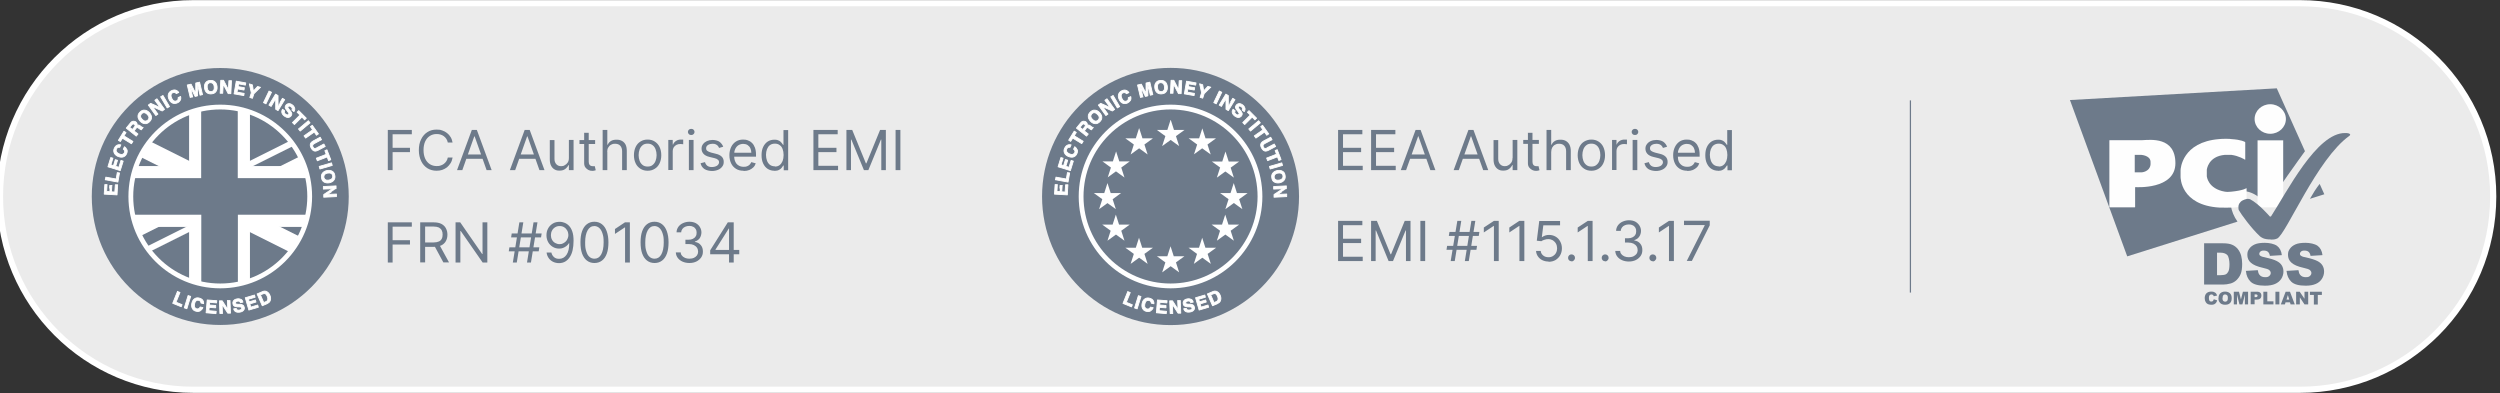 <?xml version="1.0" encoding="UTF-8"?>
<svg id="Layer_1" xmlns="http://www.w3.org/2000/svg" xmlns:xlink="http://www.w3.org/1999/xlink" version="1.1" viewBox="0 0 2029.4 319">
  <rect x="0" y="0" width="2029.4" height="319" fill="#333333" stroke="none"/>
  <!-- Generator: Adobe Illustrator 30.0.0, SVG Export Plug-In . SVG Version: 2.1.1 Build 123)  -->
  <defs>
    <style>
      .st0, .st1, .st2, .st3 {
        fill: none;
      }

      .st4 {
        mask: url(#mask);
      }

      .st5, .st6, .st7 {
        fill: #6d7a8a;
      }

      .st1 {
        stroke-width: 3.9px;
      }

      .st1, .st8, .st9, .st2, .st7 {
        stroke: #fff;
      }

      .st1, .st7 {
        stroke-miterlimit: 10;
      }

      .st10 {
        fill: #fefefe;
      }

      .st10, .st6 {
        fill-rule: evenodd;
      }

      .st8 {
        stroke-width: .7px;
      }

      .st8, .st9 {
        stroke-linecap: round;
        stroke-linejoin: round;
      }

      .st8, .st9, .st11, .st12 {
        fill: #fff;
      }

      .st9 {
        stroke-width: .7px;
      }

      .st2 {
        stroke-width: 5px;
      }

      .st7 {
        stroke-width: 3.9px;
      }

      .st12 {
        fill-opacity: .9;
      }

      .st3 {
        stroke: #6d7a8a;
      }

      .st13 {
        clip-path: url(#clippath);
      }
    </style>
    <mask id="mask" x="57.4" y="85.8" width="242.9" height="147.3" maskUnits="userSpaceOnUse">
      <g id="mask0_929_10813">
        <path class="st11" d="M178.8,232.1c40.1,0,72.6-32.5,72.6-72.6s-32.5-72.6-72.6-72.6-72.6,32.5-72.6,72.6,32.5,72.6,72.6,72.6Z"/>
      </g>
    </mask>
    <clipPath id="clippath">
      <rect class="st0" x="1680.3" y="71.7" width="227.6" height="175.5"/>
    </clipPath>
  </defs>
  <path class="st12" d="M156.9,2.6h1710.1c86.6,0,156.9,70.2,156.9,156.9h0c0,86.6-70.2,156.9-156.9,156.9H156.9C70.2,316.4,0,246.1,0,159.5h0C0,72.9,70.2,2.6,156.9,2.6Z"/>
  <path class="st2" d="M156.9,2.6h1710.1c86.6,0,156.9,70.2,156.9,156.9h0c0,86.6-70.2,156.9-156.9,156.9H156.9C70.2,316.4,0,246.1,0,159.5h0C0,72.9,70.2,2.6,156.9,2.6Z"/>
  <g>
    <path class="st5" d="M314.8,138.1v-32.6h19.5v3.5h-15.6v11h14.1v3.5h-14.1v14.6h-3.9ZM367.4,115.7h-3.9c-.2-1.1-.6-2.1-1.2-3-.6-.9-1.3-1.6-2.1-2.2-.8-.6-1.7-1-2.7-1.3-1-.3-2-.4-3.1-.4-2,0-3.8.5-5.4,1.5-1.6,1-2.9,2.5-3.8,4.4-.9,1.9-1.4,4.3-1.4,7.1s.5,5.2,1.4,7.1c.9,1.9,2.2,3.4,3.8,4.4,1.6,1,3.4,1.5,5.4,1.5s2.1-.1,3.1-.4c1-.3,1.9-.7,2.7-1.3.8-.6,1.5-1.3,2.1-2.2.6-.9,1-1.9,1.2-3h3.9c-.3,1.7-.8,3.2-1.6,4.5-.8,1.3-1.8,2.4-2.9,3.4-1.2.9-2.5,1.6-3.9,2.1-1.4.5-3,.7-4.6.7-2.8,0-5.3-.7-7.4-2-2.2-1.4-3.9-3.3-5.1-5.8-1.2-2.5-1.9-5.5-1.9-8.9s.6-6.4,1.9-8.9c1.2-2.5,2.9-4.4,5.1-5.8,2.2-1.4,4.6-2,7.4-2s3.2.2,4.6.7c1.5.5,2.8,1.2,3.9,2.1,1.2.9,2.1,2,2.9,3.3.8,1.3,1.3,2.8,1.6,4.5ZM375.1,138.1h-4.1l12-32.6h4.1l12,32.6h-4.1l-9.7-27.4h-.3l-9.7,27.4ZM376.6,125.4h16.7v3.5h-16.7v-3.5ZM418,138.1h-4.1l12-32.6h4.1l12,32.6h-4.1l-9.7-27.4h-.3l-9.7,27.4ZM419.5,125.4h16.7v3.5h-16.7v-3.5ZM461.8,128.1v-14.5h3.8v24.5h-3.8v-4.1h-.3c-.6,1.2-1.5,2.3-2.7,3.2-1.2.9-2.7,1.3-4.6,1.3s-2.9-.3-4.1-1c-1.2-.7-2.1-1.7-2.8-3.1-.7-1.4-1-3.1-1-5.2v-15.5h3.8v15.3c0,1.8.5,3.2,1.5,4.3,1,1.1,2.3,1.6,3.9,1.6s1.9-.2,2.8-.7c1-.5,1.8-1.2,2.5-2.2.7-1,1-2.2,1-3.8ZM483.1,113.7v3.2h-12.7v-3.2h12.7ZM474.1,107.8h3.8v23.3c0,1.1.2,1.9.5,2.4.3.5.7.9,1.2,1.1.5.2,1,.3,1.6.3s.8,0,1,0c.3,0,.5,0,.6-.1l.8,3.4c-.3,0-.6.2-1.1.3-.5.1-1,.2-1.7.2-1.1,0-2.1-.2-3.1-.7-1-.5-1.8-1.2-2.5-2.1-.7-.9-1-2.1-1-3.5v-24.3ZM493,123.4v14.7h-3.8v-32.6h3.8v12h.3c.6-1.3,1.4-2.3,2.6-3,1.2-.8,2.7-1.1,4.6-1.1s3.1.3,4.4,1c1.3.7,2.2,1.7,2.9,3,.7,1.4,1,3.1,1,5.2v15.5h-3.8v-15.3c0-1.9-.5-3.4-1.5-4.5-1-1.1-2.4-1.6-4.2-1.6s-2.3.3-3.3.8c-1,.5-1.7,1.3-2.3,2.3-.6,1-.8,2.2-.8,3.6ZM525.7,138.6c-2.2,0-4.1-.5-5.8-1.6-1.7-1.1-3-2.5-3.9-4.4-.9-1.9-1.4-4.1-1.4-6.6s.5-4.8,1.4-6.7c.9-1.9,2.2-3.4,3.9-4.4,1.7-1.1,3.6-1.6,5.8-1.6s4.1.5,5.8,1.6c1.7,1.1,3,2.5,3.9,4.4.9,1.9,1.4,4.1,1.4,6.7s-.5,4.7-1.4,6.6c-.9,1.9-2.2,3.4-3.9,4.4-1.7,1.1-3.6,1.6-5.8,1.6ZM525.7,135.2c1.7,0,3.1-.4,4.1-1.3,1.1-.9,1.9-2,2.4-3.4.5-1.4.8-2.9.8-4.6s-.3-3.2-.8-4.6c-.5-1.4-1.3-2.6-2.4-3.4-1.1-.9-2.5-1.3-4.1-1.3s-3.1.4-4.1,1.3c-1.1.9-1.9,2-2.4,3.4-.5,1.4-.8,2.9-.8,4.6s.3,3.2.8,4.6,1.3,2.5,2.4,3.4c1.1.9,2.5,1.3,4.1,1.3ZM542.5,138.1v-24.5h3.6v3.7h.3c.4-1.2,1.3-2.2,2.4-2.9,1.2-.8,2.5-1.1,3.9-1.1s.6,0,1,0c.4,0,.7,0,.9,0v3.8c-.1,0-.4,0-.9-.1-.4,0-.9-.1-1.4-.1-1.2,0-2.2.2-3.2.7-.9.5-1.7,1.2-2.2,2-.5.9-.8,1.8-.8,2.9v15.5h-3.8ZM559.2,138.1v-24.5h3.8v24.5h-3.8ZM561.1,109.6c-.7,0-1.4-.2-1.9-.7-.5-.5-.8-1.1-.8-1.8s.3-1.3.8-1.8c.5-.5,1.2-.7,1.9-.7s1.4.2,1.9.7c.5.5.8,1.1.8,1.8s-.3,1.3-.8,1.8c-.5.5-1.1.7-1.9.7ZM587.1,119.1l-3.4,1c-.2-.6-.5-1.1-.9-1.6-.4-.5-1-1-1.7-1.3-.7-.4-1.6-.5-2.7-.5s-2.7.3-3.7,1c-1,.7-1.5,1.5-1.5,2.6s.3,1.7,1,2.2c.7.5,1.7,1,3.2,1.4l3.6.9c2.2.5,3.8,1.3,4.9,2.4,1.1,1.1,1.6,2.5,1.6,4.2s-.4,2.7-1.2,3.8c-.8,1.1-1.9,2-3.3,2.6-1.4.6-3.1,1-5,1s-4.6-.5-6.2-1.6c-1.6-1.1-2.7-2.7-3.1-4.7l3.6-.9c.3,1.3,1,2.3,1.9,3,1,.7,2.2,1,3.7,1s3.1-.4,4.2-1.1c1-.8,1.6-1.7,1.6-2.7s-.3-1.6-.9-2.1c-.6-.6-1.5-1-2.7-1.3l-4.1-1c-2.2-.5-3.9-1.4-4.9-2.5-1-1.1-1.6-2.5-1.6-4.2s.4-2.6,1.2-3.7c.8-1.1,1.9-1.9,3.2-2.5,1.4-.6,2.9-.9,4.6-.9s4.3.5,5.7,1.6c1.4,1.1,2.4,2.5,3,4.2ZM603.5,138.6c-2.4,0-4.4-.5-6.1-1.6-1.7-1.1-3-2.5-3.9-4.4-.9-1.9-1.4-4.1-1.4-6.6s.5-4.7,1.4-6.6c.9-1.9,2.2-3.4,3.9-4.5,1.7-1.1,3.6-1.6,5.8-1.6s2.5.2,3.8.6c1.2.4,2.4,1.1,3.4,2.1,1,.9,1.8,2.2,2.4,3.8s.9,3.5.9,5.8v1.6h-18.8v-3.2h15c0-1.4-.3-2.6-.8-3.7-.5-1.1-1.3-1.9-2.3-2.6-1-.6-2.2-.9-3.5-.9s-2.8.4-3.9,1.1c-1.1.7-1.9,1.7-2.5,2.9-.6,1.2-.9,2.4-.9,3.8v2.2c0,1.8.3,3.4,1,4.7.6,1.3,1.5,2.2,2.7,2.9,1.1.7,2.5,1,4,1s1.9-.1,2.7-.4c.8-.3,1.5-.7,2.1-1.3.6-.6,1-1.3,1.4-2.1l3.6,1c-.4,1.2-1,2.3-1.9,3.2-.9.9-2,1.6-3.3,2.2-1.3.5-2.8.8-4.5.8ZM628.6,138.6c-2,0-3.8-.5-5.4-1.5-1.6-1-2.8-2.5-3.7-4.4-.9-1.9-1.3-4.1-1.3-6.7s.4-4.8,1.3-6.7c.9-1.9,2.1-3.3,3.7-4.4,1.6-1,3.4-1.5,5.4-1.5s2.8.3,3.8.8c.9.5,1.6,1.1,2.1,1.8.5.7.9,1.2,1.2,1.6h.3v-12h3.8v32.6h-3.6v-3.8h-.4c-.3.4-.7,1-1.2,1.7-.5.7-1.2,1.3-2.2,1.8-.9.5-2.2.8-3.8.8ZM629.1,135.2c1.5,0,2.8-.4,3.8-1.2,1-.8,1.8-1.9,2.4-3.3.5-1.4.8-3,.8-4.9s-.3-3.4-.8-4.8c-.5-1.4-1.3-2.5-2.4-3.2-1-.8-2.3-1.2-3.9-1.2s-2.9.4-4,1.2c-1.1.8-1.8,1.9-2.4,3.3-.5,1.4-.8,2.9-.8,4.6s.3,3.3.8,4.7c.5,1.4,1.3,2.5,2.4,3.4,1.1.8,2.4,1.2,3.9,1.2ZM660.3,138.1v-32.6h19.7v3.5h-15.7v11h14.7v3.5h-14.7v11.1h16v3.5h-19.9ZM687.1,105.5h4.7l11.1,27.1h.4l11.1-27.1h4.7v32.6h-3.7v-24.8h-.3l-10.2,24.8h-3.6l-10.2-24.8h-.3v24.8h-3.7v-32.6ZM730.9,105.5v32.6h-3.9v-32.6h3.9Z"/>
    <path class="st5" d="M314.8,213.1v-32.6h19.5v3.5h-15.6v11h14.1v3.5h-14.1v14.6h-3.9ZM341.1,213.1v-32.6h11c2.5,0,4.6.4,6.3,1.3,1.6.9,2.8,2,3.6,3.6.8,1.5,1.2,3.2,1.2,5.1s-.4,3.6-1.2,5.1c-.8,1.5-2,2.7-3.6,3.5-1.6.8-3.7,1.3-6.2,1.3h-8.9v-3.6h8.8c1.7,0,3.1-.3,4.2-.8,1.1-.5,1.8-1.2,2.3-2.2.5-.9.7-2.1.7-3.4s-.2-2.4-.7-3.4-1.3-1.7-2.3-2.3c-1.1-.5-2.5-.8-4.3-.8h-6.9v29.1h-3.9ZM356.5,198.4l8,14.6h-4.6l-7.9-14.6h4.5ZM395.6,180.5v32.6h-3.8l-17.8-25.6h-.3v25.6h-3.9v-32.6h3.8l17.8,25.7h.3v-25.7h3.9ZM427.8,213.1l5.3-32.6h3.2l-5.3,32.6h-3.2ZM413,204l.5-3.2h24.3l-.5,3.2h-24.3ZM416.3,213.1l5.3-32.6h3.2l-5.3,32.6h-3.2ZM414.9,192.7l.5-3.2h24.3l-.5,3.2h-24.3ZM454.2,180c1.3,0,2.7.3,4,.8,1.3.5,2.6,1.3,3.7,2.5,1.1,1.1,2,2.7,2.7,4.7.7,2,1,4.5,1,7.5s-.3,5.5-.8,7.7c-.5,2.2-1.3,4.1-2.4,5.7-1,1.5-2.3,2.7-3.7,3.5-1.5.8-3.1,1.2-4.9,1.2s-3.5-.4-4.9-1.1c-1.4-.7-2.6-1.7-3.5-3-.9-1.3-1.5-2.8-1.7-4.5h3.9c.3,1.5,1,2.7,2.1,3.7,1.1,1,2.4,1.4,4.2,1.4,2.5,0,4.5-1.1,6-3.3,1.5-2.2,2.2-5.3,2.2-9.3h-.3c-.6.9-1.3,1.7-2.1,2.3-.8.6-1.7,1.1-2.7,1.5-1,.4-2.1.5-3.2.5-1.9,0-3.6-.5-5.1-1.4-1.5-.9-2.8-2.2-3.7-3.8-.9-1.6-1.4-3.5-1.4-5.6s.4-3.8,1.3-5.5c.9-1.7,2.2-3,3.8-4,1.6-1,3.6-1.5,5.8-1.4ZM454.2,183.5c-1.3,0-2.5.3-3.6,1-1.1.7-1.9,1.5-2.5,2.7-.6,1.1-.9,2.4-.9,3.7s.3,2.6.9,3.7c.6,1.1,1.4,2,2.5,2.6,1.1.6,2.2,1,3.6,1s1.9-.2,2.8-.6c.9-.4,1.6-1,2.3-1.6.7-.7,1.2-1.5,1.5-2.4.4-.9.6-1.8.6-2.8s-.3-2.5-.9-3.6c-.6-1.1-1.4-2-2.5-2.7-1.1-.7-2.3-1-3.6-1ZM482.5,213.5c-2.4,0-4.4-.7-6.1-2-1.7-1.3-3-3.2-3.9-5.7-.9-2.5-1.3-5.5-1.3-9.1s.4-6.5,1.3-9c.9-2.5,2.2-4.4,3.9-5.7,1.7-1.3,3.7-2,6.1-2s4.4.7,6.1,2c1.7,1.3,3,3.2,3.9,5.7.9,2.5,1.4,5.5,1.4,9s-.4,6.6-1.3,9.1c-.9,2.5-2.2,4.4-3.9,5.7-1.7,1.3-3.7,2-6.1,2ZM482.5,210c2.4,0,4.2-1.1,5.5-3.4,1.3-2.3,2-5.6,2-9.8s-.3-5.2-.9-7.2c-.6-2-1.5-3.5-2.6-4.5-1.1-1-2.5-1.6-4-1.6-2.4,0-4.2,1.2-5.5,3.5-1.3,2.3-2,5.6-2,9.8s.3,5.2.9,7.2,1.4,3.5,2.6,4.5c1.1,1,2.5,1.5,4.1,1.5ZM511.3,180.5v32.6h-3.9v-28.5h-.2l-8,5.3v-4l8.1-5.4h3.9ZM531.3,213.5c-2.4,0-4.4-.7-6.1-2-1.7-1.3-3-3.2-3.9-5.7-.9-2.5-1.3-5.5-1.3-9.1s.4-6.5,1.3-9c.9-2.5,2.2-4.4,3.9-5.7,1.7-1.3,3.7-2,6.1-2s4.4.7,6.1,2c1.7,1.3,3,3.2,3.9,5.7.9,2.5,1.4,5.5,1.4,9s-.4,6.6-1.3,9.1c-.9,2.5-2.2,4.4-3.9,5.7-1.7,1.3-3.7,2-6.1,2ZM531.3,210c2.4,0,4.2-1.1,5.5-3.4,1.3-2.3,2-5.6,2-9.8s-.3-5.2-.9-7.2c-.6-2-1.5-3.5-2.6-4.5-1.1-1-2.5-1.6-4-1.6-2.4,0-4.2,1.2-5.5,3.5-1.3,2.3-2,5.6-2,9.8s.3,5.2.9,7.2c.6,2,1.4,3.5,2.6,4.5,1.1,1,2.5,1.5,4.1,1.5ZM559.7,213.5c-2.1,0-4-.4-5.6-1.1-1.6-.7-2.9-1.7-3.9-3-1-1.3-1.5-2.8-1.6-4.5h4c0,1.1.4,2,1.1,2.7.6.8,1.5,1.3,2.5,1.8,1,.4,2.2.6,3.4.6s2.6-.2,3.7-.7c1.1-.5,1.9-1.2,2.5-2,.6-.9.9-1.9.9-3s-.3-2.3-.9-3.2c-.6-.9-1.5-1.6-2.6-2.2-1.1-.5-2.5-.8-4.2-.8h-2.6v-3.5h2.6c1.3,0,2.4-.2,3.4-.7,1-.5,1.8-1.1,2.3-2,.6-.8.8-1.8.8-3s-.2-2.1-.7-2.9c-.5-.8-1.2-1.5-2.1-1.9-.9-.5-1.9-.7-3.1-.7s-2.2.2-3.2.6c-1,.4-1.8,1-2.4,1.8-.6.8-1,1.7-1,2.8h-3.8c0-1.7.6-3.2,1.5-4.5,1-1.3,2.2-2.3,3.8-3,1.6-.7,3.3-1.1,5.2-1.1s3.7.4,5.2,1.2c1.4.8,2.6,1.9,3.3,3.2.8,1.3,1.2,2.8,1.2,4.3s-.5,3.4-1.4,4.7c-1,1.3-2.3,2.2-3.9,2.7v.3c2.1.3,3.7,1.2,4.8,2.6,1.2,1.4,1.7,3.1,1.7,5.2s-.5,3.4-1.4,4.8c-1,1.4-2.3,2.5-3.9,3.3-1.7.8-3.5,1.2-5.7,1.2ZM576.5,206.4v-3.2l14.3-22.7h2.4v5h-1.6l-10.8,17.1v.3h19.3v3.5h-23.6ZM591.8,213.1v-32.6h3.8v32.6h-3.8Z"/>
    <path class="st5" d="M178.8,263.8c57.6,0,104.3-46.7,104.3-104.3s-46.7-104.3-104.3-104.3-104.3,46.7-104.3,104.3,46.7,104.3,104.3,104.3Z"/>
    <path class="st8" d="M90.8,150.5l-.3,5.2,2.7.2.4-5.9h1.9c0,.1-.5,8.2-.5,8.2l-10.4-.6.5-7.8h1.8c0,.1-.3,5.7-.3,5.7h2.2c0,.1.3-5,.3-5h1.8c0,.1,0,.1,0,.1Z"/>
    <path class="st8" d="M85.5,146l.4-2.2,8.4,1.5.9-5.2,1.8.3-1.3,7.4-10.3-1.9h0Z"/>
    <path class="st8" d="M95.4,130.1l-1.5,4.9,2.6.8,1.7-5.6,1.8.6-2.4,7.7-10-3.1,2.3-7.5,1.8.5-1.7,5.4,2.1.7,1.5-4.9,1.7.5h0Z"/>
    <path class="st8" d="M103.1,121.5c.3,1,.2,2.1-.3,3.2-.6,1.4-1.6,2.3-2.8,2.7-1.2.4-2.6.2-4.2-.4-1.7-.8-2.7-1.8-3.2-3.1-.4-1.1-.4-2.3.2-3.5.7-1.6,1.8-2.6,3.2-2.9.8-.1,1.5-.1,2.1.1l-.9,2c-.5,0-.9,0-1.3,0-.6.2-1,.6-1.4,1.4-.3.7-.3,1.4,0,2.1.4.7,1.1,1.3,2.2,1.8,1.1.5,2,.6,2.7.4.7-.2,1.3-.7,1.6-1.3.3-.7.3-1.4,0-1.9-.2-.3-.4-.7-.9-1l.9-2c1,.6,1.6,1.5,1.9,2.5h0Z"/>
    <path class="st8" d="M100.7,106.6l1.6,1-1.7,2.7,7.3,4.5-1.2,1.9-7.3-4.5-1.7,2.7-1.6-1,4.5-7.3h0Z"/>
    <path class="st8" d="M110.2,104.5l-1.4,1.8,3.2,2.5-1.4,1.7-8.1-6.5,3.3-4.1c.5-.6.9-1,1.3-1.2.4-.2.8-.3,1.2-.3.3,0,.7,0,1,.1.3,0,.7.3,1,.5.4.3.7.7.9,1.2.2.5.2,1,0,1.6.5-.3.9-.4,1.3-.3.4,0,.9.3,1.5.8l.5.4c.4.3.6.5.8.6.2.1.5.1.7,0l.2.2-1.5,1.9c-.2,0-.4-.2-.5-.2-.3-.1-.5-.3-.8-.5l-.8-.6c-.5-.4-.9-.6-1.3-.5-.3,0-.7.3-1.1.8h0ZM109.6,102.2c.1-.5,0-.9-.5-1.2-.5-.4-1-.5-1.4-.3-.2.1-.5.4-.8.7l-1.6,2,2.2,1.7,1.6-2c.3-.4.5-.7.6-1h0Z"/>
    <path class="st8" d="M121.3,98.9c-1.1,1-2.2,1.6-3.4,1.5-1.5,0-2.8-.6-4.1-2-1.3-1.4-1.9-2.8-1.8-4.2,0-1.1.6-2.2,1.7-3.3,1.1-1,2.2-1.6,3.4-1.5,1.4,0,2.8.6,4.1,2,1.3,1.4,1.9,2.8,1.8,4.2,0,1.1-.6,2.2-1.7,3.3ZM120.9,95.4c0-.8-.5-1.6-1.3-2.5-.8-.8-1.6-1.3-2.4-1.4-.8-.1-1.5.1-2.2.8-.6.6-.9,1.3-.9,2.1,0,.8.5,1.7,1.3,2.5.8.8,1.6,1.3,2.4,1.4.8,0,1.5-.2,2.2-.8.6-.6.9-1.3.9-2.1h0Z"/>
    <path class="st8" d="M133.5,88.8l-1.8,1.3-7.8-3.5,4.3,6-1.7,1.2-6.1-8.5,1.9-1.4,7.7,3.4-4.3-5.9,1.7-1.2,6.1,8.5Z"/>
    <path class="st8" d="M130.4,78.6l1.9-1.1,5.3,9-1.9,1.1-5.3-9Z"/>
    <path class="st8" d="M146.3,81.3c-.4,1-1.2,1.7-2.3,2.2-1.4.6-2.7.7-3.9.2-1.2-.5-2.2-1.5-2.9-3.1-.8-1.7-.9-3.1-.4-4.4.4-1.1,1.2-2,2.5-2.6,1.6-.8,3.1-.8,4.3,0,.7.4,1.2.9,1.5,1.5l-2,.9c-.3-.4-.7-.7-1-.8-.6-.2-1.2-.2-1.9.1-.7.3-1.2.9-1.3,1.7-.2.8,0,1.7.5,2.8.5,1.1,1.1,1.8,1.8,2.1.7.3,1.4.3,2.1,0,.7-.3,1.1-.8,1.3-1.4,0-.3,0-.8,0-1.3l2-.9c.3,1.1.2,2.2-.2,3.1h0Z"/>
    <path class="st8" d="M156.4,78.6l-2,.5-2.4-10.1,3.1-.7,3.8,7.5v-8.4s3.1-.7,3.1-.7l2.4,10.1-2,.5-1.6-6.9c0-.2-.1-.5-.2-.8,0-.4-.1-.6-.2-.8v9c0,0-2,.5-2,.5l-4-8c0,.2.1.5.2.8,0,.4.2.6.2.8l1.6,6.9h0Z"/>
    <path class="st8" d="M171.6,76.2c-1.5.1-2.7-.2-3.6-.9-1.2-.9-1.8-2.3-2-4.1-.2-1.9.2-3.4,1.2-4.4.7-.9,1.9-1.4,3.4-1.5,1.5-.1,2.7.2,3.6.9,1.2.9,1.8,2.2,2,4.1.2,1.9-.2,3.3-1.2,4.4-.7.9-1.9,1.4-3.4,1.5ZM173.4,73.3c.5-.7.6-1.6.5-2.8-.1-1.2-.4-2-1-2.6-.6-.6-1.3-.8-2.2-.8-.9,0-1.5.5-2,1.1-.5.7-.6,1.6-.5,2.8.1,1.2.4,2,1,2.6.6.6,1.3.8,2.2.8.9,0,1.5-.5,2-1.1Z"/>
    <path class="st8" d="M187.4,76h-2.2c0-.1-4-7.7-4-7.7l-.4,7.4h-2.1c0-.1.5-10.5.5-10.5h2.3c0,.1,3.9,7.6,3.9,7.6l.4-7.3h2.1c0,.1-.5,10.5-.5,10.5h0Z"/>
    <path class="st8" d="M198,73.1l-5.1-.9-.5,2.6,5.8,1-.3,1.8-7.9-1.4,1.8-10.3,7.7,1.4-.3,1.8-5.5-1-.4,2.2,5.1.9-.3,1.8Z"/>
    <path class="st8" d="M211.4,70.9l-5.3,5.2-1.2,3.7-2.1-.7,1.2-3.7-1.6-7.3,2.5.8.8,5,3.4-3.7,2.4.7h0Z"/>
    <path class="st8" d="M218.4,73.9l2,1-4.5,9.4-2-1,4.5-9.4Z"/>
    <path class="st8" d="M225.7,89.8l-1.9-1.1v-8.6c0,0-3.7,6.3-3.7,6.3l-1.8-1.1,5.4-8.9,2,1.2v8.4c-.1,0,3.6-6.2,3.6-6.2l1.8,1.1-5.4,8.9Z"/>
    <path class="st8" d="M231.7,92.5c.4.3.8.5,1.1.7.6.2,1.1,0,1.5-.4.2-.3.3-.6.1-.9-.1-.3-.4-.8-.8-1.3l-.7-.9c-.7-.9-1.2-1.6-1.3-2-.3-.8,0-1.6.6-2.4.6-.7,1.3-1.1,2.3-1.2.9,0,1.9.3,3,1.2.9.7,1.4,1.5,1.7,2.5.3.9,0,1.9-.6,2.8l-1.7-1.3c.4-.5.4-1,.2-1.6-.2-.4-.4-.7-.9-1-.4-.4-.9-.5-1.3-.6-.4,0-.7.1-1,.4-.2.3-.3.6-.1,1,0,.2.4.6.8,1.2l1.2,1.5c.5.6.8,1.2,1,1.7.2.8,0,1.5-.6,2.3-.6.7-1.4,1.1-2.3,1.2-1,0-2-.4-3.1-1.2-1.1-.9-1.8-1.8-2-2.8s0-1.9.6-2.7l1.7,1.3c-.2.4-.4.8-.3,1.1,0,.6.4,1.1,1.1,1.7h0Z"/>
    <path class="st8" d="M248.6,96l-1.3,1.3-2.2-2.3-6.1,6.1-1.6-1.6,6.1-6.1-2.3-2.3,1.3-1.3,6.1,6.1h0Z"/>
    <path class="st8" d="M250.3,98l1.4,1.7-8,6.7-1.4-1.7,8-6.7Z"/>
    <path class="st8" d="M258.4,108.7l-1.5,1.1-1.8-2.6-7,4.9-1.3-1.8,7-4.9-1.8-2.6,1.5-1.1,5,7h0Z"/>
    <path class="st8" d="M257.3,119.9l5.6-3,1.1,2-5.6,3c-1,.5-1.8.8-2.5.8-1.3,0-2.4-.9-3.3-2.5-.9-1.6-1-3-.3-4.1.4-.6,1.1-1.2,2-1.7l5.6-3,1.1,2-5.6,3c-.6.3-1.1.7-1.3,1-.4.5-.4,1.2,0,2,.4.8,1,1.2,1.6,1.1.4,0,.9-.2,1.5-.5h0Z"/>
    <path class="st8" d="M268.4,129.7l-1.7.7-1.1-3-8,3.1-.8-2.1,8-3.1-1.1-3,1.7-.7,3.1,8Z"/>
    <path class="st8" d="M269.1,132.2l.6,2.1-10,2.9-.6-2.1,10-2.9Z"/>
    <path class="st8" d="M261,144.4c-.3-1.5,0-2.7.6-3.6.8-1.2,2.1-2,3.9-2.4,1.9-.3,3.4,0,4.5.8.9.6,1.6,1.7,1.8,3.2.3,1.5,0,2.7-.6,3.6-.7,1.2-2.1,2-3.9,2.4-1.8.3-3.3,0-4.5-.8-.9-.6-1.6-1.7-1.8-3.2h0ZM264.2,145.9c.7.4,1.7.5,2.8.3,1.1-.2,2-.6,2.5-1.3.5-.6.7-1.4.6-2.2-.2-.9-.6-1.5-1.3-1.9-.7-.4-1.7-.5-2.8-.3-1.2.2-2,.6-2.5,1.3-.5.6-.7,1.4-.6,2.2.2.9.6,1.5,1.3,1.9h0Z"/>
    <path class="st8" d="M262.8,160.1v-2.2c0,0,7.1-4.7,7.1-4.7l-7.4.3v-2.1c0,0,10.3-.5,10.3-.5v2.3c.1,0-7,4.6-7,4.6l7.3-.3v2.1c0,0-10.3.5-10.3.5h0Z"/>
    <path class="st8" d="M144,236.6l2.1.8-3.2,7.9,4.9,2-.7,1.7-6.9-2.8,3.9-9.7Z"/>
    <path class="st8" d="M152.7,239.9l2.1.7-3.1,10-2.1-.7,3.1-10h0Z"/>
    <path class="st8" d="M162.6,252.3c-.9.5-2,.7-3.2.4-1.5-.3-2.6-1-3.2-2.2-.7-1.1-.8-2.5-.5-4.2.4-1.8,1.1-3.1,2.3-3.8,1-.7,2.2-.9,3.5-.6,1.8.4,2.9,1.2,3.5,2.5.3.7.4,1.4.3,2.1l-2.2-.5c0-.5-.1-.9-.3-1.2-.3-.5-.8-.9-1.6-1-.8-.2-1.5,0-2.1.5-.6.5-1,1.4-1.2,2.5-.2,1.1-.2,2.1.2,2.7.4.7.9,1.1,1.7,1.2.8.2,1.4,0,1.9-.4.3-.2.5-.6.8-1.1l2.2.5c-.4,1.1-1.1,1.9-2,2.4h0Z"/>
    <path class="st8" d="M174.9,249.9l-5.1-.4-.2,2.7,5.9.5-.2,1.9-8-.7.9-10.4,7.8.6-.2,1.8-5.6-.5-.2,2.2,5.1.4v1.8c-.1,0-.1,0-.1,0Z"/>
    <path class="st8" d="M187.1,254.2h-2.2c0,0-4.6-7.1-4.6-7.1l.3,7.4h-2.1c0,0-.4-10.3-.4-10.3h2.3c0,0,4.5,7,4.5,7l-.3-7.3h2.1c0,0,.4,10.3.4,10.3h0Z"/>
    <path class="st8" d="M194.3,251.7c.5,0,.9-.2,1.2-.4.6-.3.8-.8.7-1.3,0-.3-.3-.6-.6-.7-.3-.1-.8-.2-1.5-.2h-1.2c-1.1-.1-1.9-.3-2.4-.5-.8-.4-1.3-1-1.4-2.1-.2-.9,0-1.7.6-2.5.6-.7,1.5-1.2,2.9-1.4,1.1-.2,2.1,0,3,.4.9.4,1.4,1.2,1.6,2.3l-2.1.4c-.1-.6-.5-1-1-1.2-.4-.1-.8-.1-1.3,0-.6,0-1,.3-1.3.6-.3.3-.4.6-.3,1,0,.4.3.6.6.7.2,0,.7.2,1.4.2h1.9c.8.2,1.5.3,1.9.6.7.4,1.1,1,1.3,1.9.2.9,0,1.8-.7,2.5-.6.7-1.6,1.2-2.9,1.4-1.4.2-2.5.1-3.4-.4-.9-.5-1.4-1.3-1.6-2.3l2.1-.3c.1.5.3.8.6,1,.4.4,1.1.5,1.9.3h0Z"/>
    <path class="st8" d="M207.8,245.2l-5,1.5.8,2.6,5.6-1.7.5,1.8-7.7,2.3-2.9-10,7.5-2.2.5,1.8-5.4,1.6.6,2.1,5-1.5.5,1.7h0Z"/>
    <path class="st8" d="M217.1,246.4l-4.2,1.8-4.2-9.6,4.2-1.8c.6-.3,1.1-.4,1.6-.5.8,0,1.5,0,2.2.5.5.3,1,.7,1.4,1.2.4.5.7,1,.9,1.5.6,1.3.8,2.5.6,3.6-.2,1.5-1,2.6-2.5,3.2h0ZM215.5,238.6c-.5-.4-1.3-.4-2.2,0l-1.9.8,2.7,6.2,1.9-.8c1-.4,1.4-1.2,1.4-2.3,0-.6-.2-1.3-.5-2-.4-1-.9-1.7-1.4-2Z"/>
    <g class="st4">
      <g>
        <path class="st5" d="M300.3,85.8H57.4v147.3h242.9V85.8Z"/>
        <path class="st11" d="M178.2,176.1l114.2,57.1h7.9v-29.2l-88.9-44.5,88.9-44.5v-29.2h-7.9l-114.2,57.1-114.2-57.1h-6.6v29.9l87.7,43.8-87.7,43.8v29.8h6.6l114.2-57.1Z"/>
        <path class="st5" d="M178.2,159.5l-120.8,60.4v11.1l120.8-60.4v-11.1Z"/>
        <path class="st5" d="M178.2,159.5l-120.8-60.4v11l98.7,49.4h22.1Z"/>
        <path class="st5" d="M178.2,159.5l122.1,61.1v-11.1l-100-50h-22.1Z"/>
        <path class="st5" d="M178.2,159.5l122.1-61v-11.1l-122.1,61v11.1Z"/>
        <path class="st11" d="M300.3,184.2v-49.4h-97.4v-49h-49.4v49H57.4v49.4h96.1v48.9h49.4v-48.9h97.4Z"/>
        <path class="st5" d="M300.3,174.3v-29.7h-107.3v-58.8h-29.7v58.8H57.4v29.7h106v58.8h29.7v-58.8h107.3Z"/>
      </g>
    </g>
    <path class="st1" d="M178.8,232.1c40.1,0,72.6-32.5,72.6-72.6s-32.5-72.6-72.6-72.6-72.6,32.5-72.6,72.6,32.5,72.6,72.6,72.6Z"/>
  </g>
  <g>
    <path class="st5" d="M1086.2,138.1v-32.6h19.7v3.5h-15.7v11h14.7v3.5h-14.7v11.1h16v3.5h-19.9ZM1113,138.1v-32.6h19.7v3.5h-15.7v11h14.7v3.5h-14.7v11.1h16v3.5h-19.9ZM1141.2,138.1h-4.1l12-32.6h4.1l12,32.6h-4.1l-9.7-27.5h-.2l-9.8,27.5ZM1142.7,125.4h16.7v3.5h-16.7v-3.5ZM1184.1,138.1h-4.1l12-32.6h4.1l12,32.6h-4.1l-9.8-27.5h-.2l-9.8,27.5ZM1185.6,125.4h16.7v3.5h-16.7v-3.5ZM1227.9,128.1v-14.5h3.8v24.5h-3.8v-4.1h-.3c-.6,1.2-1.5,2.3-2.7,3.2-1.2.9-2.7,1.3-4.6,1.3s-2.9-.3-4.1-1c-1.2-.7-2.1-1.7-2.8-3.1-.7-1.4-1-3.1-1-5.2v-15.5h3.8v15.3c0,1.8.5,3.2,1.5,4.3,1,1.1,2.3,1.6,3.8,1.6s1.9-.2,2.8-.7c1-.5,1.8-1.2,2.5-2.2.7-1,1-2.2,1-3.8ZM1249.2,113.6v3.2h-12.7v-3.2h12.7ZM1240.2,107.8h3.8v23.3c0,1.1.2,1.9.5,2.4.3.5.7.9,1.2,1.1.5.2,1,.3,1.6.3s.8,0,1,0c.3,0,.5,0,.6-.1l.8,3.4c-.2,0-.6.2-1.1.3-.4.1-1,.2-1.7.2-1.1,0-2.1-.2-3.1-.7-1-.5-1.8-1.2-2.5-2.1-.7-.9-1-2.1-1-3.5v-24.3ZM1259.2,123.4v14.7h-3.8v-32.6h3.8v12h.3c.6-1.3,1.4-2.3,2.6-3,1.2-.8,2.7-1.1,4.6-1.1s3.1.3,4.4,1c1.2.7,2.2,1.7,2.9,3,.7,1.4,1.1,3.1,1.1,5.2v15.5h-3.8v-15.3c0-1.9-.5-3.4-1.5-4.5-1-1.1-2.4-1.6-4.2-1.6s-2.3.3-3.3.8c-1,.5-1.7,1.3-2.3,2.3-.5,1-.8,2.2-.8,3.6ZM1291.8,138.6c-2.2,0-4.1-.5-5.8-1.6-1.7-1.1-2.9-2.5-3.9-4.4-.9-1.9-1.4-4.1-1.4-6.6s.5-4.8,1.4-6.7c.9-1.9,2.2-3.4,3.9-4.4s3.6-1.6,5.8-1.6,4.1.5,5.8,1.6,3,2.5,3.9,4.4c.9,1.9,1.4,4.1,1.4,6.7s-.5,4.7-1.4,6.6c-.9,1.9-2.2,3.4-3.9,4.4-1.7,1.1-3.6,1.6-5.8,1.6ZM1291.8,135.2c1.7,0,3.1-.4,4.1-1.3,1.1-.9,1.9-2,2.4-3.4.5-1.4.8-2.9.8-4.6s-.3-3.2-.8-4.6-1.3-2.6-2.4-3.4c-1.1-.9-2.5-1.3-4.1-1.3s-3.1.4-4.1,1.3c-1.1.9-1.9,2-2.4,3.4s-.8,2.9-.8,4.6.3,3.2.8,4.6c.5,1.4,1.3,2.5,2.4,3.4,1.1.9,2.5,1.3,4.1,1.3ZM1308.6,138.1v-24.5h3.6v3.7h.2c.4-1.2,1.3-2.2,2.4-2.9,1.2-.8,2.5-1.1,4-1.1s.6,0,1,0c.4,0,.7,0,.9,0v3.8c-.1,0-.4,0-.9-.1-.4,0-.9-.1-1.4-.1-1.2,0-2.2.2-3.2.7-.9.5-1.7,1.2-2.2,2-.5.9-.8,1.8-.8,2.9v15.5h-3.8ZM1325.3,138.1v-24.5h3.8v24.5h-3.8ZM1327.2,109.6c-.7,0-1.4-.2-1.9-.7-.5-.5-.8-1.1-.8-1.8s.3-1.3.8-1.8c.5-.5,1.2-.7,1.9-.7s1.4.2,1.9.7c.5.5.8,1.1.8,1.8s-.3,1.3-.8,1.8c-.5.5-1.2.7-1.9.7ZM1353.3,119.1l-3.4,1c-.2-.6-.5-1.1-.9-1.6-.4-.5-1-1-1.7-1.3-.7-.3-1.6-.5-2.7-.5s-2.7.3-3.7,1c-1,.7-1.5,1.5-1.5,2.6s.3,1.7,1,2.2c.7.5,1.7,1,3.2,1.4l3.6.9c2.2.5,3.8,1.3,4.9,2.4,1.1,1.1,1.6,2.5,1.6,4.2s-.4,2.7-1.2,3.8c-.8,1.1-1.9,2-3.3,2.6-1.4.6-3.1,1-5,1s-4.6-.5-6.2-1.6c-1.6-1.1-2.7-2.7-3.1-4.7l3.6-.9c.3,1.3,1,2.3,1.9,3,1,.7,2.2,1,3.7,1s3.2-.4,4.2-1.1c1-.8,1.6-1.7,1.6-2.7s-.3-1.6-.9-2.1c-.6-.6-1.5-1-2.7-1.3l-4.1-1c-2.2-.5-3.9-1.4-4.9-2.5-1-1.1-1.6-2.5-1.6-4.2s.4-2.6,1.2-3.7c.8-1.1,1.8-1.9,3.2-2.5,1.3-.6,2.9-.9,4.6-.9s4.3.5,5.7,1.6c1.4,1.1,2.4,2.5,3,4.2ZM1369.6,138.6c-2.4,0-4.4-.5-6.1-1.6-1.7-1.1-3-2.5-3.9-4.4-.9-1.9-1.4-4.1-1.4-6.6s.5-4.7,1.4-6.6c.9-1.9,2.2-3.4,3.8-4.5,1.7-1.1,3.6-1.6,5.8-1.6s2.5.2,3.8.6c1.2.4,2.4,1.1,3.4,2.1,1,.9,1.8,2.2,2.4,3.8.6,1.6.9,3.5.9,5.8v1.6h-18.8v-3.2h15c0-1.4-.3-2.6-.8-3.7-.5-1.1-1.3-1.9-2.3-2.6-1-.6-2.2-.9-3.5-.9s-2.8.4-3.9,1.1c-1.1.7-1.9,1.7-2.5,2.9-.6,1.2-.9,2.4-.9,3.8v2.2c0,1.8.3,3.4.9,4.7.7,1.3,1.6,2.2,2.7,2.9,1.2.7,2.5,1,4,1s1.9-.1,2.7-.4c.8-.3,1.5-.7,2.1-1.3.6-.6,1-1.3,1.4-2.1l3.6,1c-.4,1.2-1,2.3-1.9,3.2-.9.9-2,1.6-3.3,2.2-1.3.5-2.8.8-4.5.8ZM1394.7,138.6c-2,0-3.8-.5-5.4-1.5-1.6-1-2.8-2.5-3.7-4.4-.9-1.9-1.3-4.1-1.3-6.7s.4-4.8,1.3-6.7c.9-1.9,2.1-3.3,3.7-4.4,1.6-1,3.4-1.5,5.4-1.5s2.8.3,3.8.8c.9.5,1.6,1.1,2.1,1.8.5.7.9,1.2,1.2,1.6h.3v-12h3.8v32.6h-3.6v-3.8h-.5c-.3.4-.7,1-1.2,1.7-.5.7-1.2,1.3-2.2,1.8-.9.5-2.2.8-3.8.8ZM1395.2,135.2c1.5,0,2.8-.4,3.8-1.2,1-.8,1.8-1.9,2.4-3.3.5-1.4.8-3,.8-4.9s-.3-3.4-.8-4.8c-.5-1.4-1.3-2.5-2.4-3.2-1-.8-2.3-1.2-3.8-1.2s-2.9.4-4,1.2c-1.1.8-1.8,1.9-2.4,3.3-.5,1.4-.8,2.9-.8,4.6s.3,3.3.8,4.7c.5,1.4,1.3,2.5,2.4,3.4,1.1.8,2.4,1.2,3.9,1.2Z"/>
    <path class="st5" d="M1086.2,211.9v-32.6h19.7v3.5h-15.7v11h14.7v3.5h-14.7v11.1h16v3.5h-19.9ZM1113,179.3h4.7l11.1,27.1h.4l11.1-27.1h4.7v32.6h-3.7v-24.8h-.3l-10.2,24.8h-3.6l-10.2-24.8h-.3v24.8h-3.7v-32.6ZM1156.9,179.3v32.6h-3.9v-32.6h3.9ZM1189.1,211.9l5.3-32.6h3.2l-5.3,32.6h-3.2ZM1174.2,202.8l.5-3.2h24.3l-.5,3.2h-24.3ZM1177.6,211.9l5.4-32.6h3.2l-5.3,32.6h-3.2ZM1176.1,191.5l.5-3.2h24.3l-.5,3.2h-24.3ZM1216.6,179.3v32.6h-3.9v-28.5h-.2l-8,5.3v-4l8.2-5.4h3.9ZM1237.4,179.3v32.6h-4v-28.5h-.2l-8,5.3v-4l8.1-5.4h4ZM1257,212.3c-1.9,0-3.5-.4-5-1.1-1.5-.7-2.7-1.8-3.6-3.1-.9-1.3-1.4-2.8-1.5-4.4h3.8c.1,1.5.8,2.7,2,3.7,1.2,1,2.6,1.4,4.3,1.4s2.5-.3,3.6-.9c1-.6,1.9-1.5,2.5-2.6.6-1.1.9-2.4.9-3.7s-.3-2.7-.9-3.8c-.6-1.1-1.5-2-2.5-2.7-1.1-.6-2.3-1-3.7-1-1,0-2,.1-3.1.5-1.1.3-1.9.7-2.6,1.2l-3.7-.4,2-16h16.9v3.5h-13.6l-1.2,9.6h.2c.7-.5,1.5-1,2.5-1.3,1-.4,2.1-.5,3.2-.5,2,0,3.8.5,5.3,1.4,1.6.9,2.8,2.2,3.7,3.9.9,1.6,1.4,3.5,1.4,5.6s-.5,3.9-1.4,5.6c-.9,1.6-2.2,2.9-3.8,3.9-1.6.9-3.5,1.4-5.5,1.4ZM1275.7,212.1c-.8,0-1.5-.3-2-.8-.6-.6-.8-1.2-.8-2s.3-1.5.8-2c.6-.6,1.2-.8,2-.8s1.5.3,2,.8c.6.6.8,1.2.8,2s-.1,1-.4,1.4c-.2.4-.6.8-1,1.1-.4.3-.9.4-1.4.4ZM1292.8,179.3v32.6h-3.9v-28.5h-.2l-8,5.3v-4l8.2-5.4h3.9ZM1303,212.1c-.8,0-1.5-.3-2-.8-.6-.6-.8-1.2-.8-2s.3-1.5.8-2c.6-.6,1.2-.8,2-.8s1.5.3,2,.8c.6.6.8,1.2.8,2s-.1,1-.4,1.4c-.2.4-.6.8-1,1.1-.4.3-.9.4-1.4.4ZM1322.3,212.3c-2.1,0-4-.4-5.6-1.1-1.6-.7-2.9-1.7-3.9-3-1-1.3-1.5-2.8-1.6-4.5h4c0,1.1.4,2,1.1,2.7.6.8,1.5,1.3,2.5,1.8,1,.4,2.2.6,3.4.6s2.6-.2,3.7-.7c1.1-.5,1.9-1.2,2.6-2,.6-.9.9-1.9.9-3s-.3-2.3-.9-3.2c-.6-.9-1.5-1.6-2.6-2.2-1.1-.5-2.5-.8-4.2-.8h-2.6v-3.5h2.6c1.3,0,2.4-.2,3.4-.7,1-.5,1.8-1.1,2.3-2,.6-.8.8-1.8.8-3s-.2-2.1-.7-2.9c-.5-.8-1.2-1.5-2.1-1.9-.9-.5-1.9-.7-3.1-.7s-2.2.2-3.2.6c-1,.4-1.8,1-2.4,1.8-.6.8-1,1.7-1,2.8h-3.8c0-1.7.6-3.2,1.5-4.5,1-1.3,2.2-2.3,3.8-3,1.6-.7,3.3-1.1,5.2-1.1s3.8.4,5.2,1.2c1.4.8,2.5,1.9,3.3,3.2.8,1.3,1.2,2.8,1.2,4.3s-.5,3.4-1.5,4.7c-.9,1.3-2.2,2.2-3.9,2.7v.3c2.1.3,3.7,1.2,4.8,2.6,1.2,1.4,1.7,3.1,1.7,5.2s-.5,3.4-1.4,4.8c-1,1.4-2.3,2.5-3.9,3.3-1.7.8-3.5,1.2-5.7,1.2ZM1341.7,212.1c-.8,0-1.5-.3-2-.8-.6-.6-.8-1.2-.8-2s.3-1.5.8-2c.6-.6,1.2-.8,2-.8s1.5.3,2,.8c.6.6.8,1.2.8,2s-.1,1-.4,1.4c-.3.4-.6.8-1,1.1-.4.3-.9.4-1.4.4ZM1358.8,179.3v32.6h-4v-28.5h-.2l-8,5.3v-4l8.2-5.4h4ZM1369.2,211.9l14.6-28.9v-.3h-16.8v-3.5h20.9v3.7l-14.5,28.9h-4.1Z"/>
    <path class="st5" d="M950.2,263.9c57.6,0,104.3-46.7,104.3-104.4s-46.7-104.4-104.3-104.4-104.3,46.7-104.3,104.4,46.7,104.4,104.3,104.4Z"/>
    <path class="st9" d="M862.2,150.5l-.3,5.2,2.7.2.4-5.9h1.9c0,.1-.5,8.2-.5,8.2l-10.4-.6.5-7.8h1.8c0,.1-.3,5.7-.3,5.7h2.2c0,.1.3-5,.3-5h1.8c0,.1,0,.1,0,.1Z"/>
    <path class="st9" d="M856.8,146l.4-2.2,8.4,1.5.9-5.2,1.8.3-1.3,7.4-10.3-1.9h0Z"/>
    <path class="st9" d="M866.7,130.1l-1.5,4.9,2.6.8,1.7-5.6,1.8.6-2.4,7.7-10-3.1,2.3-7.5,1.8.5-1.7,5.4,2.1.6,1.5-4.9,1.7.5h0Z"/>
    <path class="st9" d="M874.5,121.5c.3,1,.2,2.1-.3,3.2-.6,1.4-1.6,2.3-2.8,2.7-1.2.4-2.6.2-4.2-.4-1.7-.8-2.7-1.8-3.2-3.1-.4-1.1-.4-2.3.2-3.5.7-1.6,1.8-2.6,3.2-2.9.8-.1,1.5-.1,2.1.1l-.9,2c-.5,0-.9,0-1.3,0-.6.2-1,.6-1.4,1.4-.3.7-.3,1.4,0,2.1.4.7,1.1,1.3,2.2,1.8,1.1.5,2,.6,2.7.4.7-.2,1.3-.7,1.6-1.3.3-.7.3-1.4,0-1.9-.2-.3-.4-.7-.9-1l.9-2c1,.6,1.6,1.5,1.9,2.5h0Z"/>
    <path class="st9" d="M872.1,106.5l1.6,1-1.7,2.7,7.3,4.5-1.2,1.9-7.3-4.5-1.7,2.7-1.6-1,4.5-7.3h0Z"/>
    <path class="st9" d="M881.6,104.5l-1.4,1.8,3.2,2.5-1.4,1.7-8.2-6.5,3.3-4.1c.5-.6.9-1,1.3-1.2.4-.2.8-.3,1.2-.3.3,0,.7,0,1,.1.3,0,.7.3,1,.5.4.3.7.7.9,1.2.2.5.2,1,0,1.6.5-.3.9-.4,1.3-.3.4,0,.9.3,1.5.8l.5.4c.4.3.6.5.8.6.2.1.5.1.7,0l.2.2-1.5,1.9c-.2,0-.4-.2-.5-.2-.3-.1-.5-.3-.8-.5l-.8-.6c-.5-.4-.9-.6-1.3-.5-.3,0-.7.3-1.1.8h0ZM881,102.2c.1-.5,0-.9-.5-1.2-.5-.4-1-.5-1.4-.3-.2.1-.5.4-.8.7l-1.6,2,2.2,1.7,1.6-2c.3-.4.5-.7.6-1h0Z"/>
    <path class="st9" d="M892.7,98.9c-1.1,1-2.2,1.6-3.4,1.5-1.5,0-2.8-.6-4.1-2-1.3-1.4-1.9-2.8-1.8-4.2,0-1.1.6-2.2,1.7-3.3,1.1-1,2.2-1.6,3.4-1.5,1.4,0,2.8.6,4.1,2,1.3,1.4,1.9,2.8,1.8,4.2,0,1.1-.6,2.2-1.7,3.3ZM892.3,95.4c0-.8-.5-1.6-1.3-2.5-.8-.8-1.6-1.3-2.4-1.4-.8-.1-1.5.1-2.2.8-.6.6-.9,1.3-.9,2.1,0,.8.5,1.7,1.3,2.5.8.8,1.6,1.3,2.4,1.4s1.5-.2,2.2-.8c.6-.6.9-1.3.9-2.1h0Z"/>
    <path class="st9" d="M904.8,88.8l-1.8,1.3-7.9-3.5,4.3,6-1.7,1.2-6.1-8.5,1.9-1.4,7.7,3.4-4.3-5.9,1.7-1.2,6.1,8.5Z"/>
    <path class="st9" d="M901.7,78.6l1.9-1.1,5.3,9-1.9,1.1-5.3-9Z"/>
    <path class="st9" d="M917.6,81.3c-.4,1-1.2,1.7-2.3,2.3-1.4.6-2.7.7-3.9.2-1.2-.5-2.2-1.5-2.9-3.1-.8-1.7-.9-3.1-.4-4.4.4-1.1,1.2-2,2.5-2.6,1.6-.8,3.1-.8,4.3,0,.7.4,1.2.9,1.5,1.5l-2,.9c-.3-.4-.7-.7-1-.8-.6-.2-1.2-.2-1.9.1-.7.3-1.2.9-1.3,1.7-.2.8,0,1.7.5,2.8.5,1.1,1.1,1.8,1.8,2.1.7.3,1.4.3,2.1,0,.7-.3,1.1-.8,1.3-1.4,0-.3,0-.8,0-1.3l2-.9c.3,1.1.2,2.2-.2,3.1h0Z"/>
    <path class="st9" d="M927.8,78.6l-2,.5-2.4-10.1,3.1-.7,3.8,7.5v-8.4s3.1-.7,3.1-.7l2.4,10.1-2,.5-1.6-6.9c0-.2-.1-.5-.2-.8s-.1-.6-.2-.8v9c0,0-2,.5-2,.5l-4-8c0,.2.1.5.2.8,0,.4.2.6.2.8l1.6,6.9h0Z"/>
    <path class="st9" d="M943,76.2c-1.5.1-2.7-.2-3.6-.9-1.2-.9-1.8-2.3-2-4.1-.2-1.9.2-3.4,1.2-4.4.7-.9,1.9-1.4,3.4-1.5,1.5-.1,2.7.2,3.6.9,1.2.9,1.8,2.2,2,4.1.2,1.9-.2,3.3-1.2,4.4-.7.9-1.9,1.4-3.4,1.5ZM944.8,73.3c.5-.7.6-1.6.5-2.8-.1-1.2-.4-2-1-2.6-.6-.6-1.3-.8-2.2-.8-.9,0-1.5.5-2,1.1-.5.7-.6,1.6-.5,2.8.1,1.2.4,2,1,2.6.6.6,1.3.8,2.2.8.9,0,1.5-.5,2-1.1Z"/>
    <path class="st9" d="M958.8,76h-2.2c0-.1-4-7.7-4-7.7l-.4,7.4h-2.1c0-.1.5-10.5.5-10.5h2.3c0,.1,3.9,7.6,3.9,7.6l.4-7.3h2.1c0,.1-.5,10.5-.5,10.5h0Z"/>
    <path class="st9" d="M969.4,73.1l-5.1-.9-.5,2.6,5.8,1-.3,1.8-7.9-1.4,1.8-10.3,7.7,1.4-.3,1.8-5.5-1-.4,2.2,5.1.9-.3,1.8Z"/>
    <path class="st9" d="M982.8,70.8l-5.3,5.2-1.2,3.7-2.1-.7,1.2-3.7-1.6-7.3,2.5.8.8,5,3.4-3.7,2.4.7h0Z"/>
    <path class="st9" d="M989.8,73.9l2,1-4.5,9.4-2-1,4.5-9.4Z"/>
    <path class="st9" d="M997.1,89.8l-1.9-1.1v-8.6c0,0-3.7,6.3-3.7,6.3l-1.8-1.1,5.4-8.9,2,1.2v8.4c-.1,0,3.6-6.2,3.6-6.2l1.8,1.1-5.4,8.9h0Z"/>
    <path class="st9" d="M1003.1,92.5c.4.3.8.5,1.1.7.6.2,1.1,0,1.5-.4.2-.3.3-.6.1-.9-.1-.3-.4-.8-.8-1.3l-.7-.9c-.7-.9-1.2-1.6-1.3-2-.3-.8,0-1.6.6-2.4.6-.7,1.3-1.1,2.3-1.2.9,0,1.9.3,3,1.2.9.7,1.4,1.5,1.7,2.5.3.9,0,1.9-.6,2.8l-1.7-1.3c.4-.5.4-1,.2-1.6-.2-.4-.4-.7-.8-1-.5-.4-.9-.5-1.3-.6-.4,0-.7.1-1,.4-.2.3-.3.6-.1,1,0,.2.4.6.8,1.2l1.2,1.5c.5.6.8,1.2,1,1.7.2.8,0,1.5-.6,2.3-.6.7-1.4,1.1-2.3,1.2-1,0-2-.4-3.1-1.2-1.1-.9-1.8-1.8-2-2.8-.2-1,0-1.9.7-2.7l1.7,1.3c-.2.4-.4.8-.4,1.1,0,.6.4,1.1,1.1,1.7h0Z"/>
    <path class="st9" d="M1020,96l-1.3,1.3-2.2-2.3-6.1,6.1-1.6-1.6,6.1-6.1-2.3-2.3,1.3-1.3,6.1,6.1h0Z"/>
    <path class="st9" d="M1021.7,98l1.4,1.7-8,6.7-1.4-1.7,8-6.7Z"/>
    <path class="st9" d="M1029.8,108.7l-1.5,1.1-1.8-2.6-7,4.9-1.3-1.8,7-4.9-1.8-2.6,1.5-1.1,5,7h0Z"/>
    <path class="st9" d="M1028.7,119.9l5.7-3,1.1,2-5.6,3c-1,.5-1.8.8-2.5.8-1.3,0-2.4-.9-3.3-2.5-.9-1.6-1-3-.3-4.1.4-.6,1.1-1.2,2-1.7l5.7-3,1.1,2-5.7,3c-.6.3-1,.7-1.3,1-.4.5-.4,1.2,0,2,.4.8,1,1.2,1.6,1.1.4,0,.9-.2,1.5-.5h0Z"/>
    <path class="st9" d="M1039.8,129.6l-1.7.7-1.1-3-8,3.1-.8-2.1,8-3.1-1.1-3,1.7-.7,3.1,8Z"/>
    <path class="st9" d="M1040.5,132.2l.6,2.1-10,2.9-.6-2.1,10-2.9Z"/>
    <path class="st9" d="M1032.4,144.4c-.3-1.5,0-2.7.6-3.6.8-1.2,2.1-2,3.9-2.4,1.9-.3,3.4,0,4.5.8,1,.6,1.6,1.7,1.8,3.2.3,1.5,0,2.7-.6,3.6-.8,1.2-2.1,2-3.9,2.4-1.8.3-3.3,0-4.5-.8-1-.6-1.6-1.7-1.8-3.2h0ZM1035.6,145.9c.7.4,1.7.5,2.8.3,1.2-.2,2-.6,2.5-1.3.5-.6.7-1.4.6-2.2-.2-.9-.6-1.5-1.3-1.9-.7-.4-1.7-.5-2.8-.3-1.2.2-2,.6-2.5,1.3-.5.6-.7,1.4-.6,2.2.2.9.6,1.5,1.3,1.9h0Z"/>
    <path class="st9" d="M1034.2,160.1v-2.2c0,0,7.1-4.7,7.1-4.7l-7.4.3v-2.1c0,0,10.3-.5,10.3-.5v2.3c.1,0-7,4.6-7,4.6l7.3-.3v2.1c0,0-10.3.5-10.3.5h0Z"/>
    <path class="st7" d="M950.2,232.1c40.1,0,72.6-32.5,72.6-72.6s-32.5-72.6-72.6-72.6-72.6,32.5-72.6,72.6,32.5,72.6,72.6,72.6Z"/>
    <path class="st11" d="M950.2,97.4l-2.6,8.1h-8.5l6.9,5-2.6,8.1,6.9-5,6.9,5-2.6-8.1,6.9-5h-8.5l-2.6-8.1Z"/>
    <path class="st11" d="M952.8,208l-2.6-8.1-2.6,8.1h-8.5l6.9,5-2.6,8.1,6.9-5,6.9,5-2.6-8.1,6.9-5h-8.5Z"/>
    <path class="st11" d="M898.9,164.8l6.9,5-2.6-8.1,6.9-5h-8.5l-2.6-8.1-2.6,8.1h-8.5l6.9,5-2.6,8.1,6.9-5Z"/>
    <path class="st11" d="M924.6,104.2l-2.6,8.1h-8.5l6.9,5-2.6,8.1,6.9-5,6.9,5-2.6-8.1,6.9-5h-8.5l-2.6-8.1Z"/>
    <path class="st11" d="M899,144.1l6.9-5,6.9,5-2.6-8.1,6.9-5h-8.5l-2.6-8.1-2.6,8.1h-8.5l6.9,5-2.6,8.1Z"/>
    <path class="st11" d="M916.9,182.3h-8.5l-2.6-8.1-2.6,8.1h-8.5l6.9,5-2.6,8.1,6.9-5,6.9,5-2.6-8.1,6.9-5Z"/>
    <path class="st11" d="M927.2,201.1l-2.6-8.1-2.6,8.1h-8.5l6.9,5-2.6,8.1,6.9-5,6.9,5-2.6-8.1,6.9-5h-8.5Z"/>
    <path class="st11" d="M1012.6,156.7h-8.5l-2.6-8.1-2.6,8.1h-8.5l6.9,5-2.6,8.1,6.9-5,6.9,5-2.6-8.1,6.9-5Z"/>
    <path class="st11" d="M969,125.4l6.9-5,6.9,5-2.6-8.1,6.9-5h-8.5l-2.6-8.1-2.6,8.1h-8.5l6.9,5-2.6,8.1Z"/>
    <path class="st11" d="M990.4,136.1l-2.6,8.1,6.9-5,6.9,5-2.6-8.1,6.9-5h-8.5l-2.6-8.1-2.6,8.1h-8.5l6.9,5Z"/>
    <path class="st11" d="M997.2,182.3l-2.6-8.1-2.6,8.1h-8.5l6.9,5-2.6,8.1,6.9-5,6.9,5-2.6-8.1,6.9-5h-8.5Z"/>
    <path class="st11" d="M978.5,201.1l-2.6-8.1-2.6,8.1h-8.5l6.9,5-2.6,8.1,6.9-5,6.9,5-2.6-8.1,6.9-5h-8.5Z"/>
    <path class="st9" d="M915.4,236.7l2.1.8-3.2,7.9,4.9,2-.7,1.7-6.9-2.8,3.9-9.7Z"/>
    <path class="st9" d="M924.1,240l2.1.7-3.1,10-2.1-.7,3.1-10h0Z"/>
    <path class="st9" d="M934,252.4c-.9.5-2,.7-3.2.4-1.5-.3-2.6-1-3.2-2.2-.7-1.1-.8-2.5-.5-4.2.4-1.8,1.1-3.1,2.3-3.8,1-.7,2.2-.9,3.5-.6,1.8.4,2.9,1.2,3.5,2.5.3.7.4,1.4.3,2.1l-2.2-.5c0-.5-.1-.9-.3-1.2-.3-.5-.8-.9-1.6-1-.8-.2-1.5,0-2.1.5-.6.5-1,1.4-1.2,2.5-.2,1.1-.2,2.1.2,2.7.4.7.9,1.1,1.7,1.2.8.2,1.4,0,1.9-.4.3-.2.5-.6.8-1.1l2.2.5c-.4,1.1-1.1,1.9-2,2.4h0Z"/>
    <path class="st9" d="M946.3,249.9l-5.1-.4-.2,2.7,5.9.5-.2,1.9-8-.7.9-10.4,7.8.6-.2,1.8-5.6-.5-.2,2.2,5.1.4v1.8c-.1,0-.1,0-.1,0Z"/>
    <path class="st9" d="M958.5,254.2h-2.2c0,0-4.6-7.1-4.6-7.1l.3,7.4h-2.1c0,0-.4-10.3-.4-10.3h2.3c0,0,4.5,7,4.5,7l-.3-7.3h2.1c0,0,.4,10.3.4,10.3h0Z"/>
    <path class="st9" d="M965.7,251.7c.5,0,.9-.2,1.2-.4.6-.3.8-.8.7-1.3,0-.3-.2-.6-.6-.7-.3-.1-.8-.2-1.5-.2h-1.2c-1.1-.1-1.9-.3-2.4-.5-.8-.4-1.3-1-1.4-2.1-.2-.9,0-1.7.6-2.5.6-.7,1.5-1.2,2.9-1.4,1.1-.2,2.1,0,3,.4.9.4,1.4,1.2,1.6,2.3l-2.1.3c-.1-.6-.5-1-1-1.2-.4-.1-.8-.1-1.3,0-.6,0-1,.3-1.3.6-.3.3-.4.6-.4,1,0,.4.3.6.6.7.2,0,.7.2,1.4.2h1.9c.8.2,1.5.3,1.9.6.7.4,1.1,1,1.3,1.9.2.9,0,1.8-.7,2.5-.6.7-1.6,1.2-3,1.4-1.4.2-2.5.1-3.4-.4-.9-.5-1.4-1.3-1.6-2.3l2.1-.3c.1.5.3.8.6,1,.4.4,1.1.5,1.9.3h0Z"/>
    <path class="st9" d="M979.2,245.2l-5,1.5.8,2.6,5.6-1.7.5,1.8-7.7,2.3-2.9-10,7.5-2.2.5,1.8-5.4,1.6.6,2.1,5-1.5.5,1.7h0Z"/>
    <path class="st9" d="M988.5,246.4l-4.2,1.8-4.2-9.6,4.2-1.8c.6-.3,1.1-.4,1.6-.5.8,0,1.5,0,2.2.5.6.3,1,.7,1.4,1.2.4.5.7,1,.9,1.5.6,1.3.8,2.5.6,3.6-.2,1.5-1,2.6-2.5,3.2h0ZM986.9,238.6c-.5-.4-1.3-.4-2.2,0l-1.9.8,2.7,6.2,1.9-.8c1-.4,1.4-1.2,1.4-2.3,0-.6-.2-1.3-.5-2-.4-1-.9-1.7-1.4-2Z"/>
  </g>
  <line class="st3" x1="1550.8" y1="81.5" x2="1550.8" y2="237.5"/>
  <g class="st13">
    <g>
      <path class="st5" d="M1797,242.9l2.8.9c-.2.8-.5,1.5-.9,2-.4.5-.9.9-1.5,1.2-.6.3-1.4.4-2.3.4s-2.1-.2-2.8-.5c-.7-.3-1.3-.9-1.8-1.7-.5-.8-.8-1.9-.8-3.2s.4-3,1.4-3.9c.9-.9,2.2-1.4,3.9-1.4s2.3.3,3.1.8,1.3,1.3,1.7,2.4l-2.8.6c0-.3-.2-.5-.3-.7-.2-.3-.4-.4-.7-.6-.2-.1-.5-.2-.8-.2-.7,0-1.3.3-1.7.9-.3.4-.4,1.1-.4,2s.2,1.9.5,2.3c.3.4.8.6,1.4.6s1.1-.2,1.4-.5c.3-.3.5-.9.7-1.5h0Z"/>
      <path class="st5" d="M1800.9,242c0-1.7.5-3,1.4-3.9,1-.9,2.2-1.4,3.9-1.4s3,.5,4,1.4c.9.9,1.4,2.2,1.4,3.9s-.2,2.2-.6,3c-.4.8-1,1.4-1.8,1.8-.8.4-1.7.6-2.9.6s-2.1-.2-2.9-.6c-.8-.4-1.4-.9-1.9-1.8-.5-.8-.7-1.8-.7-3h0ZM1804.1,242c0,1,.2,1.8.6,2.2.4.4.9.7,1.6.7s1.2-.2,1.6-.7c.4-.4.6-1.2.6-2.4s-.2-1.7-.6-2.1c-.4-.4-.9-.7-1.6-.7s-1.2.2-1.5.7c-.4.4-.6,1.2-.6,2.3h0Z"/>
      <path class="st5" d="M1813.3,236.8h4.2l1.6,6.3,1.6-6.3h4.2v10.3h-2.6v-7.9l-2,7.9h-2.4l-2-7.9v7.9h-2.6v-10.3h0Z"/>
      <path class="st5" d="M1826.9,236.8h5.3c1.2,0,2,.3,2.6.8.6.5.9,1.3.9,2.3s-.3,1.9-.9,2.4c-.6.6-1.6.9-2.9.9h-1.7v3.8h-3.2v-10.3h0ZM1830.1,241.2h.8c.6,0,1,0,1.3-.3.2-.2.4-.5.4-.8s0-.6-.3-.8c-.2-.2-.6-.3-1.2-.3h-.9v2.3Z"/>
      <path class="st5" d="M1837.3,236.8h3.2v7.8h5v2.5h-8.2v-10.3h0Z"/>
      <path class="st5" d="M1847.1,236.8h3.2v10.3h-3.2v-10.3Z"/>
      <path class="st5" d="M1858.9,245.4h-3.6l-.5,1.7h-3.3l3.9-10.3h3.5l3.9,10.3h-3.4l-.5-1.7ZM1858.3,243.2l-1.1-3.7-1.1,3.7h2.3Z"/>
      <path class="st5" d="M1863.8,236.8h3l3.9,5.7v-5.7h3v10.3h-3l-3.8-5.7v5.7h-3v-10.3Z"/>
      <path class="st5" d="M1875.1,236.8h9.7v2.6h-3.3v7.8h-3.2v-7.8h-3.2v-2.6Z"/>
      <path class="st6" d="M1875.1,161.4l11.7-3.7-3.8-8.4c-2.8,3.5-5.6,8-7.9,12.1ZM1871.1,122.8l-22.9-51.1-167.9,9.5,46.5,126.9,89.5-28.2c-5.7-8.2-7.8-17.9-1.2-22.7,7.4-5.3,18.5.8,25.6,9.6,6.8-11.5,26-38,30.4-44.1Z"/>
      <path class="st10" d="M1842.9,108.6c7,0,12.7-5.4,12.7-12s-5.7-12-12.7-12-12.7,5.4-12.7,12,5.7,12,12.7,12ZM1832.6,113.9h20.8v54.4h-20.8v-54.4Z"/>
      <path class="st10" d="M1822.3,129.7s.3,0,.3-.2v-13.8c0-.2-.1-.4-.3-.5,0,0-2.7-1.8-11.1-2.3-.4-.3-7.7-.3-9.7,0-30.3,2.4-31.4,24.3-31.4,25.3v5.3c0,.7,0,23,31.4,25,3.1.2,9.1,0,9.7,0,7.2,0,12.2-2.2,12.2-2.2.2,0,.3-.3.3-.4v-12.9c0-.2-.1-.2-.3-.2,0,0-2.2,1.8-12.1,2.8-2.8.3-4.1.2-5.2,0-14-2.4-14.7-12.6-14.7-12.6,0-.2,0-.4,0-.6v-3.9c0-.2,0-.4,0-.6,0,0,.9-11,14.7-12.2h5.2c6.1.8,10.9,3.8,10.9,3.8h0Z"/>
      <path class="st10" d="M1712.3,168c0,.2.1.3.3.3h20.3c.2,0,.3-.1.3-.3v-15.8c0-.2.1-.3.3-.3,0,0,32.4,2.3,32.4-19.4s-20.3-19-27-18.7h-26.3c-.2,0-.3.1-.3.3v53.9h0ZM1732.9,139.9v-14.2h5s7.2.3,7.8,5.2c.1.4,0,2.8,0,2.9-.9,5.8-7.2,6.1-7.2,6.1h-5.5Z"/>
      <path class="st6" d="M1843.5,194.5c1.7,0,3,0,5.1-.9,7.4-3.9,32.3-64.7,58.5-83.3.2-.1.4-.3.5-.5.2-.3.2-.5.2-.5,0,0,0-1.3-3.9-1.3-23.3-.6-47.7,48.3-60.4,67.7-.2.2-1,0-1,0,0,0-8.6-10.1-16-14-.2,0-1-.3-1.9-.3-.6,0-4,.7-5.7,2.4-1.9,2-1.9,3.1-1.8,5.6,0,.2.1,1,.4,1.4,1.8,3.2,10.1,14.6,16.9,20.9,1.1.8,2.7,2.7,9.1,2.7h0Z"/>
      <path class="st5" d="M1789.3,197.5h15.4c3,0,5.5.4,7.3,1.2,1.9.8,3.4,2,4.6,3.5,1.2,1.5,2.1,3.3,2.7,5.4.5,2.1.8,4.2.8,6.5,0,3.6-.4,6.4-1.2,8.3-.8,2-2,3.6-3.4,5-1.4,1.3-3,2.2-4.7,2.7-2.3.6-4.3.9-6.2.9h-15.4v-33.5ZM1799.7,205.1v18.3h2.5c2.2,0,3.7-.3,4.6-.7.9-.5,1.6-1.3,2.2-2.5.5-1.2.8-3.1.8-5.8s-.6-6-1.7-7.3c-1.2-1.3-3.1-2-5.8-2h-2.6Z"/>
      <path class="st5" d="M1823,219.9l9.8-.6c.2,1.6.6,2.8,1.3,3.7,1.1,1.4,2.6,2,4.6,2s2.6-.3,3.4-1c.8-.7,1.2-1.5,1.2-2.4s-.4-1.6-1.1-2.3c-.8-.7-2.5-1.3-5.3-1.9-4.5-1-7.8-2.4-9.7-4.1-2-1.7-2.9-3.9-2.9-6.4s.5-3.4,1.5-4.9,2.5-2.7,4.5-3.6c2-.9,4.7-1.3,8.2-1.3s7.5.8,9.8,2.4c2.2,1.6,3.6,4.1,4,7.6l-9.7.6c-.2-1.5-.8-2.6-1.6-3.3-.8-.7-2-1-3.4-1s-2.1.3-2.7.8c-.6.5-.9,1.1-.9,1.9s.2,1,.8,1.5c.5.4,1.6.9,3.5,1.2,4.5,1,7.8,2,9.7,3,2,1,3.4,2.2,4.3,3.7.9,1.5,1.3,3.1,1.3,5s-.6,4.1-1.8,5.9c-1.2,1.8-2.9,3.2-5,4.1-2.1.9-4.8,1.4-8.1,1.4-5.7,0-9.6-1.1-11.8-3.3-2.2-2.2-3.4-5-3.7-8.3h0Z"/>
      <path class="st5" d="M1856,219.9l9.8-.6c.2,1.6.6,2.8,1.3,3.7,1.1,1.4,2.6,2,4.6,2s2.6-.3,3.4-1c.8-.7,1.2-1.5,1.2-2.4s-.4-1.6-1.1-2.3c-.8-.7-2.5-1.3-5.3-1.9-4.6-1-7.8-2.4-9.7-4.1-2-1.7-2.9-3.9-2.9-6.4s.5-3.4,1.5-4.9c1-1.5,2.5-2.7,4.5-3.6,2-.9,4.7-1.3,8.2-1.3s7.5.8,9.8,2.4c2.2,1.6,3.6,4.1,4,7.6l-9.7.6c-.2-1.5-.8-2.6-1.6-3.3-.8-.7-2-1-3.4-1s-2.1.3-2.7.8c-.6.5-.9,1.1-.9,1.9s.2,1,.8,1.5c.5.4,1.6.9,3.5,1.2,4.5,1,7.7,2,9.7,3,2,1,3.4,2.2,4.3,3.7.9,1.5,1.3,3.1,1.3,5s-.6,4.1-1.8,5.9c-1.2,1.8-2.8,3.2-5,4.1-2.1.9-4.8,1.4-8.1,1.4-5.7,0-9.6-1.1-11.8-3.3-2.2-2.2-3.4-5-3.7-8.3h0Z"/>
    </g>
  </g>
</svg>